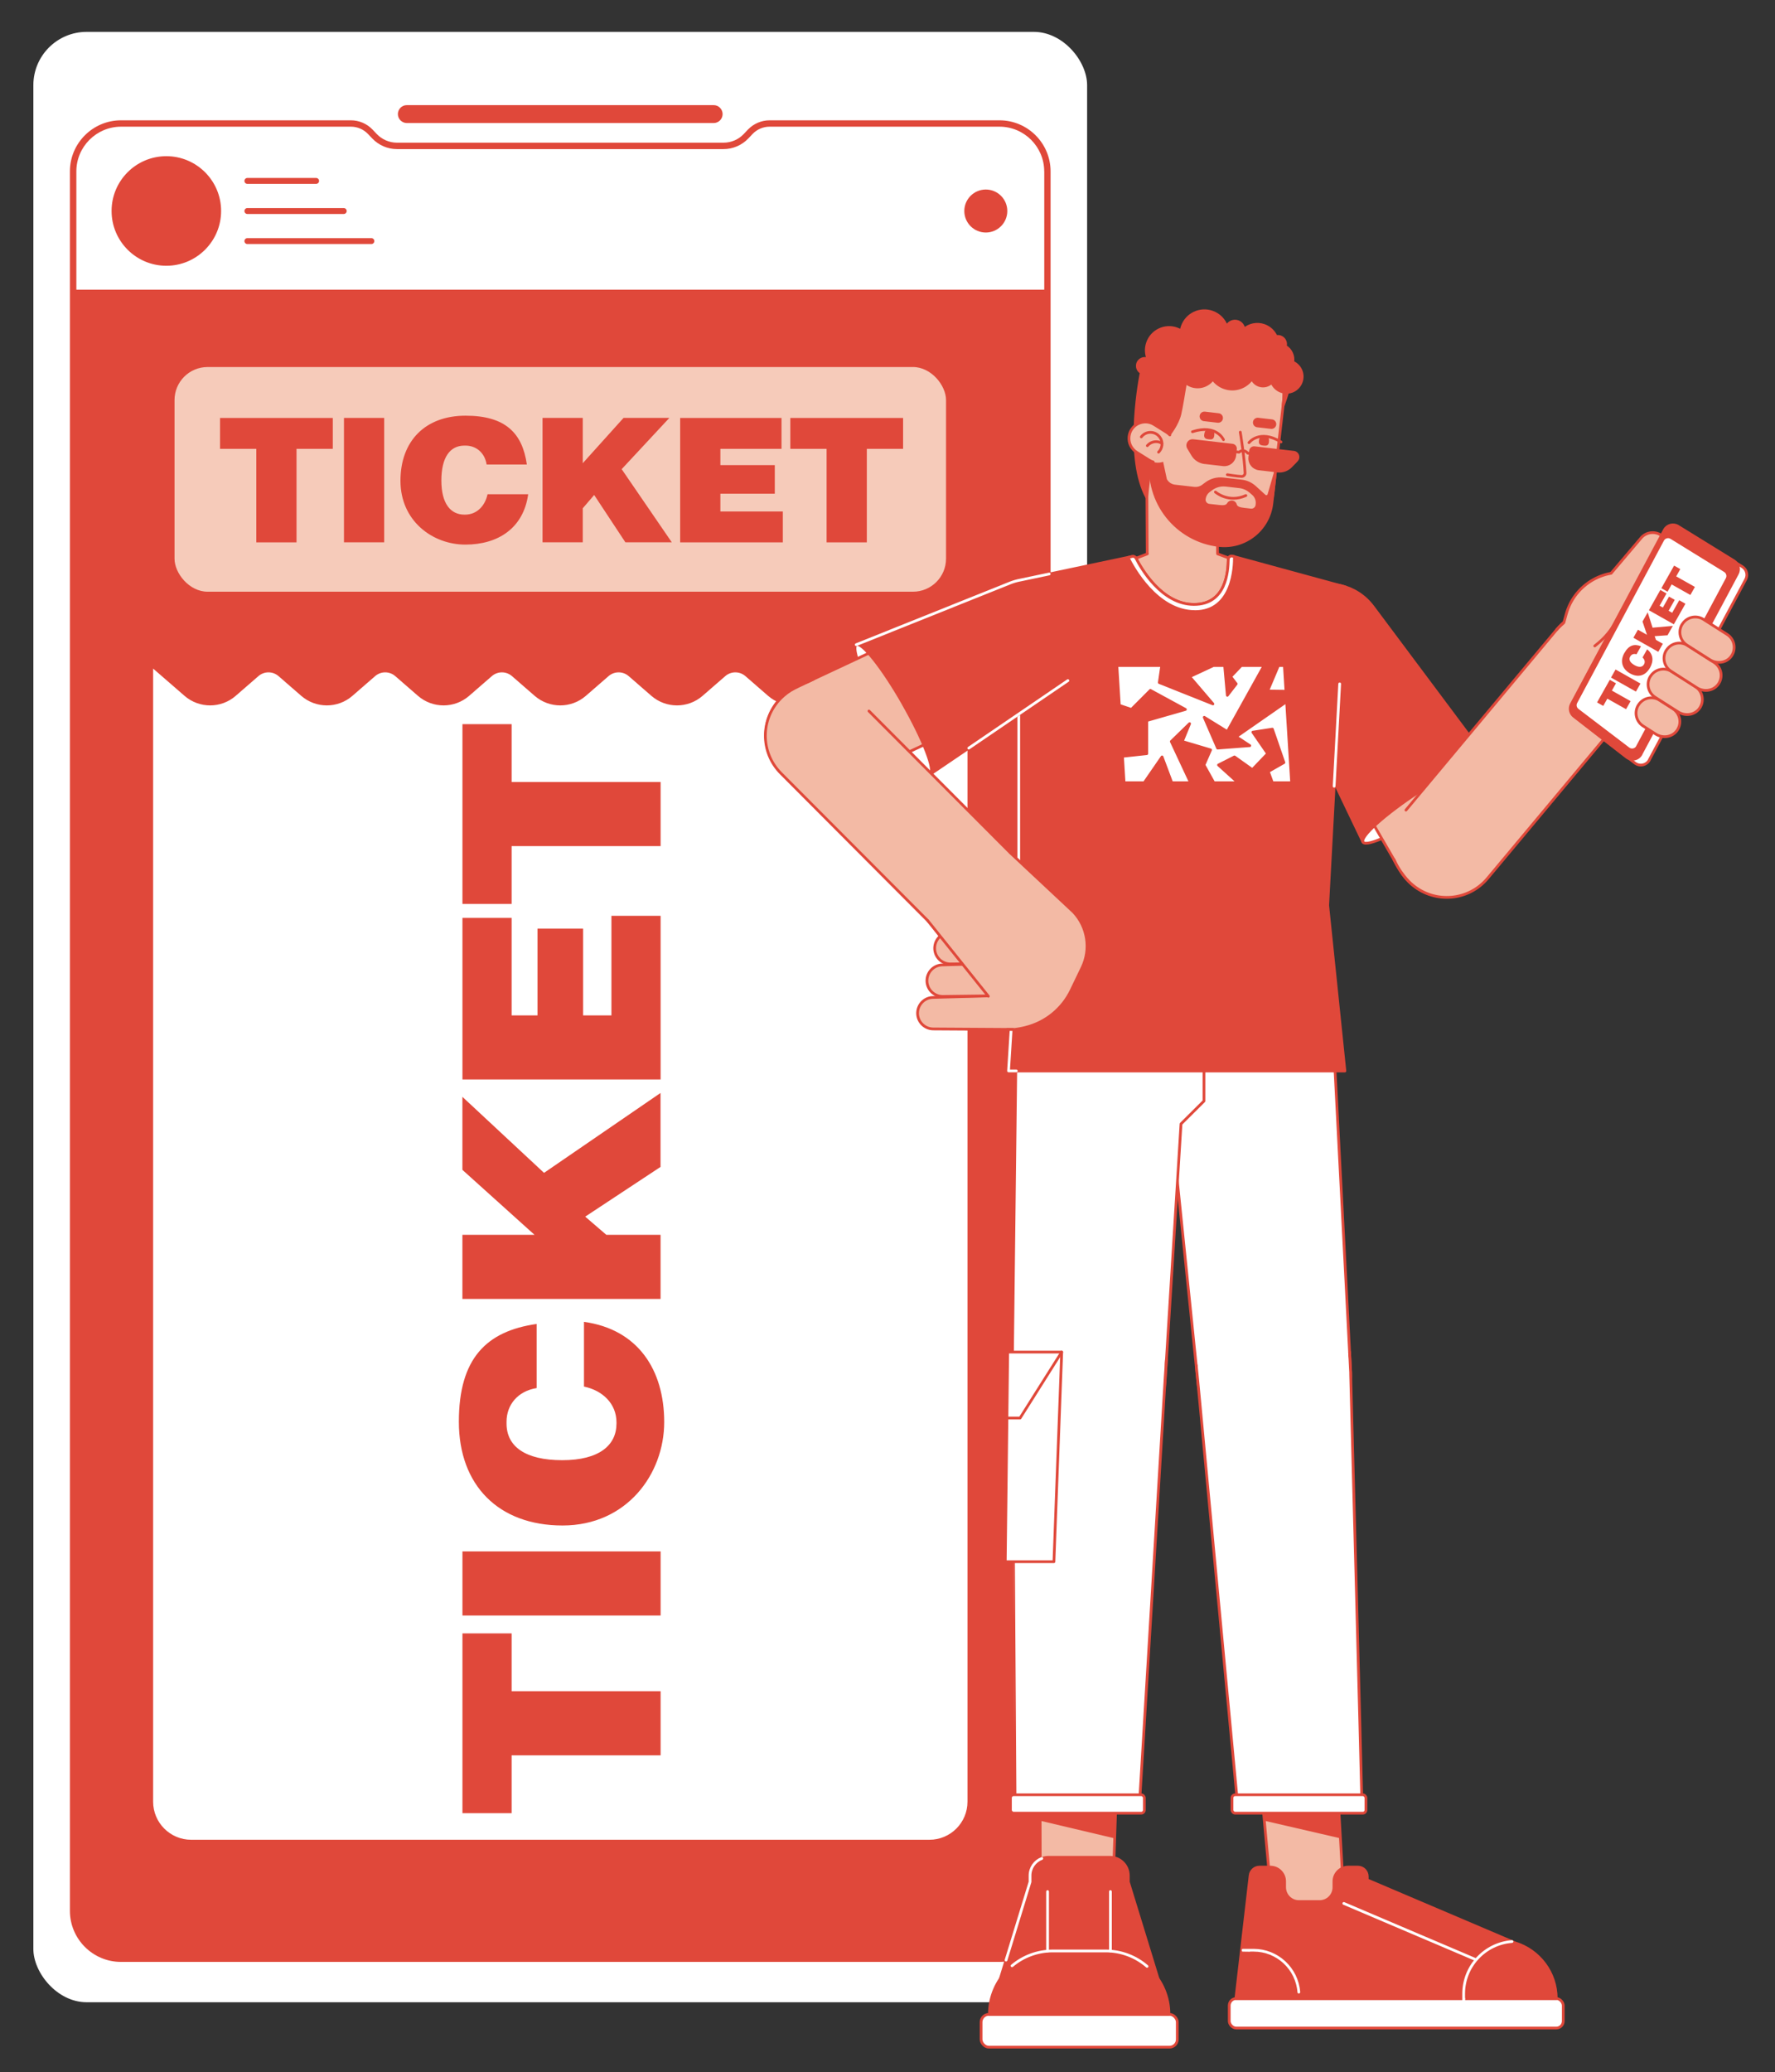 <?xml version="1.0" encoding="UTF-8"?>
<svg id="Ebene_1" xmlns="http://www.w3.org/2000/svg" version="1.1" viewBox="0 0 3905.4 4557.3">
  <rect x="0" y="0" width="3905.4" height="4557.3" fill="#333333" stroke="none"/>
  <!-- Generator: Adobe Illustrator 29.3.1, SVG Export Plug-In . SVG Version: 2.1.0 Build 151)  -->
  <defs>
    <style>
      .st0, .st1, .st2, .st3, .st4, .st5 {
        stroke-linecap: round;
        stroke-linejoin: round;
        stroke-width: 6px;
      }

      .st0, .st1, .st2, .st3, .st5 {
        stroke: #e0483a;
      }

      .st0, .st6 {
        fill: #e0483a;
      }

      .st1 {
        fill: #f6cbba;
      }

      .st7, .st2 {
        fill: #f3baa5;
      }

      .st3, .st4 {
        fill: none;
      }

      .st8, .st5 {
        fill: #fff;
      }

      .st4 {
        stroke: #fff;
      }
    </style>
  </defs>
  <rect class="st8" x="73.4" y="70.1" width="2318.5" height="4333.3" rx="117.2" ry="117.2"/>
  <path class="st6" d="M2199.1,264.6h-505.9c-17.8,0-35.1,7.4-47.5,20.3l-9.6,10.1c-11.4,12-27.5,18.8-44.1,18.8h-718.7c-16.6,0-32.6-6.9-44.1-18.8l-9.6-10.1c-12.3-12.9-29.6-20.3-47.5-20.3h-505.9c-62,0-112.4,50.4-112.4,112.4v3825.3c0,62,50.4,112.4,112.4,112.4h1932.9c62,0,112.4-50.4,112.4-112.4V377c0-62-50.4-112.4-112.4-112.4Z"/>
  <path class="st6" d="M1570.2,231.2h-675.1c-10.9,0-19.7,8.9-19.7,19.7s8.9,19.7,19.7,19.7h675.1c10.9,0,19.7-8.9,19.7-19.7s-8.9-19.7-19.7-19.7Z"/>
  <g>
    <path class="st8" d="M173,319.8c-.2.4-.4.7-.7,1.1.2-.4.4-.7.7-1.1Z"/>
    <path class="st8" d="M2297.5,377c0-54.2-44.1-98.4-98.4-98.4h-505.9c-14,0-27.6,5.8-37.3,16l-9.6,10.1c-14.1,14.7-33.8,23.2-54.2,23.2h-718.7c-20.4,0-40.1-8.4-54.2-23.2l-9.6-10.1c-9.7-10.1-23.3-16-37.3-16h-505.9c-54.2,0-98.4,44.1-98.4,98.4v260.1h2129.6v-260.1Z"/>
  </g>
  <g>
    <path class="st6" d="M2169,505.8c-23,0-41.8-18.7-41.8-41.8s18.7-41.8,41.8-41.8,41.8,18.7,41.8,41.8-18.7,41.8-41.8,41.8Z"/>
    <path class="st6" d="M2169,427.8c20,0,36.3,16.3,36.3,36.3s-16.3,36.3-36.3,36.3-36.3-16.3-36.3-36.3,16.3-36.3,36.3-36.3M2169,416.8c-26.1,0-47.3,21.2-47.3,47.3s21.2,47.3,47.3,47.3,47.3-21.2,47.3-47.3-21.2-47.3-47.3-47.3h0Z"/>
  </g>
  <g>
    <path class="st6" d="M366,579.1c-63.4,0-115-51.6-115-115s51.6-115,115-115,115,51.6,115,115-51.6,115-115,115Z"/>
    <path class="st6" d="M366,354.5c29.3,0,56.8,11.4,77.5,32.1,20.7,20.7,32.1,48.2,32.1,77.5s-11.4,56.8-32.1,77.5c-20.7,20.7-48.2,32.1-77.5,32.1s-56.8-11.4-77.5-32.1c-20.7-20.7-32.1-48.2-32.1-77.5s11.4-56.8,32.1-77.5c20.7-20.7,48.2-32.1,77.5-32.1M366,343.5c-66.6,0-120.5,54-120.5,120.5s54,120.5,120.5,120.5,120.5-54,120.5-120.5-54-120.5-120.5-120.5h0Z"/>
  </g>
  <g>
    <path class="st6" d="M544.3,404.4h151.2c3.6,0,6.5-2.9,6.5-6.5s-2.9-6.5-6.5-6.5h-151.2c-3.6,0-6.5,2.9-6.5,6.5s2.9,6.5,6.5,6.5Z"/>
    <path class="st6" d="M544.3,470.6h212c3.6,0,6.5-2.9,6.5-6.5s-2.9-6.5-6.5-6.5h-212c-3.6,0-6.5,2.9-6.5,6.5s2.9,6.5,6.5,6.5Z"/>
    <path class="st6" d="M817.1,523.7h-272.8c-3.6,0-6.5,2.9-6.5,6.5s2.9,6.5,6.5,6.5h272.8c3.6,0,6.5-2.9,6.5-6.5s-2.9-6.5-6.5-6.5Z"/>
  </g>
  <path class="st5" d="M1948.8,1528.1l-50.1-43.5c-13.8-11.9-34.2-11.9-48,0l-50.1,43.5c-31.1,27-77.4,27-108.6,0l-50.1-43.5c-13.8-11.9-34.2-11.9-48,0l-50.1,43.5c-31.1,27-77.4,27-108.6,0l-50.1-43.5c-13.8-11.9-34.2-11.9-48,0l-50.1,43.5c-31.1,27-77.4,27-108.6,0l-50.1-43.5c-13.8-11.9-34.2-11.9-48,0l-50.1,43.5c-31.1,27-77.4,27-108.6,0l-50.1-43.5c-13.8-11.9-34.2-11.9-48,0l-50.1,43.5c-31.1,27-77.4,27-108.6,0l-50.1-43.5c-13.8-11.9-34.2-11.9-48,0l-50.1,43.5c-31.1,27-77.4,27-108.6,0l-74.1-64.3s0,2498.5,0,2498.5c0,47.9,38.8,86.8,86.8,86.8h1624.2c47.9,0,86.8-38.8,86.8-86.8V1463.7l-74.1,64.3c-31.1,27-77.4,27-108.6,0Z"/>
  <rect class="st1" x="381" y="804.2" width="1703.5" height="500.1" rx="75.7" ry="75.7"/>
  <path class="st5" d="M2716.5,1893.4c105.8-8.1,198.1,71,206.2,176.8.1,1.9.3,3.7.3,5.5,0,0,48.3,935,48.3,935,7.1,92.8-62.3,173.8-155.1,180.9-92.8,7.1-173.8-62.3-180.9-155.1l-95.3-931.3c-.1-1.9-.3-3.7-.4-5.6-8.1-105.8,71-198.1,176.8-206.2Z"/>
  <g>
    <g>
      <g>
        <polygon class="st2" points="2801.6 4220.3 2959.2 4220.3 2935.1 3791.4 2762.3 3791.4 2801.6 4220.3"/>
        <polygon class="st6" points="2781.8 4004.2 2762.3 3791.4 2935.1 3791.4 2949.2 4042.9 2781.8 4004.2"/>
      </g>
      <g>
        <rect class="st5" x="2704.6" y="4395.3" width="734.9" height="64.9" rx="15.4" ry="15.4" transform="translate(6144.1 8855.5) rotate(180)"/>
        <g>
          <path class="st0" d="M2719.3,4395.3h704.8c0-57.4-37.8-106-89.9-122.2,0,0-325.9-138.7-325.9-138.7v-7.6c0-11.4-9.2-20.6-20.6-20.6h-21.4c-17.3,0-31.4,14.1-31.4,31.4v13c0,17.3-14,31.4-31.4,31.4h-45.6c-17.3,0-31.4-14.1-31.4-31.4v-13c0-17.3-14-31.4-31.4-31.4h-24c-10.5,0-19.3,7.9-20.5,18.2l-31.4,270.8Z"/>
          <g>
            <line class="st4" x1="3247.1" y1="4309.7" x2="2956.7" y2="4186.1"/>
            <path class="st4" d="M3326.7,4269.9c-59.4,4.5-106.3,54.1-106.3,114.7s.2,7.1.5,10.7"/>
            <path class="st4" d="M2857.7,4381.2c-3.9-51.6-47-92.2-99.5-92.2s-6.2.1-9.2.4"/>
          </g>
        </g>
      </g>
    </g>
    <g>
      <g>
        <path class="st8" d="M2790.5,2855.7c92.8-7.1,173.8,62.3,180.9,155.1.4,4.8.5,9.6.5,14.3,0,0,23.6,885.9,24.8,946.6h-273.3s-87.9-935.1-87.9-935.1c-7.1-92.8,62.3-173.8,155.1-180.9Z"/>
        <path class="st3" d="M2969.4,2973.5l1.9,37.3c.4,4.8.5,9.6.5,14.3,0,0,23.6,885.9,24.8,946.6h-273.3s-87.9-935.1-87.9-935.1l-3.4-33.6"/>
      </g>
      <rect class="st5" x="2710.7" y="3947" width="294.6" height="40.5" rx="6.9" ry="6.9" transform="translate(5716 7934.6) rotate(180)"/>
    </g>
  </g>
  <g>
    <path class="st8" d="M2227.1,3017.4l10.9-936c0-1.9,0-3.8.2-5.6,4.6-106,94.2-188.2,200.2-183.6,106,4.6,188.2,94.2,183.6,200.2,0,1.9-.2,3.8-.3,5.6,0,0-57.9,934-57.9,934-4,93-82.7,165.1-175.6,161-93-4-165.1-82.7-161-175.6Z"/>
    <path class="st3" d="M2649,2338.1v83.4l-50.5,50.2-34.7,560.3c-4,93-82.7,165.1-175.6,161-93-4-165.1-82.7-161-175.6l10.9-936c0-1.9,0-3.8.2-5.6,4.6-106,94.2-188.2,200.2-183.6,106,4.6,188.2,94.2,183.6,200.2"/>
  </g>
  <g>
    <g>
      <g>
        <polygon class="st2" points="2289.1 4220.3 2446.7 4220.3 2460.9 3791.4 2288 3791.4 2289.1 4220.3"/>
        <polygon class="st6" points="2288 3779.6 2460.9 3779.6 2452.1 4042.9 2288.6 4004.2 2288 3779.6"/>
      </g>
      <g>
        <rect class="st5" x="2158.6" y="4430" width="431.7" height="72.1" rx="17.1" ry="17.1" transform="translate(4748.9 8932.2) rotate(180)"/>
        <g>
          <path class="st0" d="M2176.9,4430h395.1l-89.4-291.3v-13.8c0-22.3-18-40.3-40.3-40.3h-135.7c-22.3,0-40.3,18.1-40.3,40.3v13.8l-89.4,291.3Z"/>
          <path class="st4" d="M2292.2,4087.2c-15.1,5.8-25.9,20.5-25.9,37.7v13.8l-52.8,172.1"/>
          <path class="st0" d="M2176.9,4430h395.1c0-77-62.4-139.4-139.4-139.4h-116.3c-77,0-139.4,62.4-139.4,139.4h0Z"/>
          <path class="st4" d="M2523.8,4324.5c-24.4-21.1-56.3-33.9-91.1-33.9h-116.3c-34.2,0-65.5,12.3-89.7,32.7"/>
          <g>
            <line class="st4" x1="2443.2" y1="4160" x2="2443.2" y2="4290.6"/>
            <line class="st4" x1="2304.9" y1="4160" x2="2304.9" y2="4290.6"/>
          </g>
        </g>
      </g>
    </g>
    <g>
      <g>
        <path class="st8" d="M2398,2855.2c-93-1.4-169.6,72.9-171,165.9,0,4.8.1,9.6.4,14.3,0,0,5.8,882.4,6,936.3h273.5s57-945.5,57-945.5c1.4-93-72.9-169.6-165.9-171Z"/>
        <path class="st3" d="M2566.4,2990l-2.5,36.3-57,945.5h-273.5c-.3-53.9-6.1-936.3-6-936.3-.3-4.7-.5-9.5-.4-14.3l.5-34.2"/>
      </g>
      <g>
        <polygon class="st5" points="2318.9 3434.6 2211.8 3434.6 2217.2 2973.5 2336 2973.5 2318.9 3434.6"/>
        <polyline class="st3" points="2336 2973.5 2244.4 3118.6 2215.5 3118.6"/>
      </g>
      <rect class="st5" x="2223.2" y="3947" width="294.6" height="40.5" rx="6.9" ry="6.9" transform="translate(4741 7934.6) rotate(180)"/>
    </g>
  </g>
  <g>
    <g>
      <path class="st5" d="M3102.3,1706.3c-75.8,49.7-110.9,134.3-103.3,145.8s75.1-19.4,150.9-69.2c75.8-49.7,131-99.4,123.5-110.9-7.6-11.5-95.3-15.4-171,34.3Z"/>
      <path class="st2" d="M3240.3,1956.5c-55.9,32.4-127.5,13.3-159.9-42.7l-259.8-449.1c-32.4-55.9-13.3-127.5,42.7-159.9,55.9-32.4,127.5-13.3,159.9,42.7l259.8,449.1c32.4,55.9,13.3,127.5-42.7,159.9Z"/>
      <path class="st0" d="M2866.7,1298c53.2-27,118.2-11.8,154,36l252.7,338c-7.6-11.5-75.1,19.4-150.9,69.2-75.8,49.7-131,99.4-123.5,110.9l-187.5-391.5c-28.8-60.2-4.3-132.3,55.2-162.5Z"/>
    </g>
    <g>
      <path class="st7" d="M3590.8,1368.7c49.6,41.4,56.2,115.2,14.8,164.8l-332.7,398.1c-41.4,49.6-115.2,56.2-164.8,14.8-49.6-41.4-56.2-115.2-14.8-164.8l332.7-398.1c41.4-49.6,115.2-56.2,164.8-14.8Z"/>
      <path class="st3" d="M3093.4,1781.6l332.7-398.1c41.4-49.6,115.2-56.2,164.8-14.8,49.6,41.4,56.2,115.2,14.8,164.8l-332.7,398.1c-41.4,49.6-115.2,56.2-164.8,14.8,0,0-23.1-17.3-41.4-56.2"/>
    </g>
    <g>
      <g>
        <g>
          <path class="st7" d="M3446,1350.4l-23,82.9c-18.5,66.5,20.5,135.4,87,153.8l112.6,31.3,78.8-283.9-70.9-59.7-30.6-11.4c-66.5-18.5-135.4,20.5-153.8,87Z"/>
          <path class="st3" d="M3464.5,1563.7c13,10.6,28.3,18.7,45.5,23.5l112.6,31.3,78.8-283.9-70.9-59.7-30.6-11.4c-66.5-18.5-135.4,20.5-153.8,87l-5.3,19.1s-10.5,8.9-15.8,15.2"/>
        </g>
        <g>
          <path class="st7" d="M3544.8,1260.8l64.8-76.4c11.3-14.7,32.4-17.4,47.1-6.1,14.7,11.3,17.4,32.4,6.1,47.1l-93.6,116.4-24.3-81.1Z"/>
          <path class="st3" d="M3544.8,1260.8l64.8-76.4c11.3-14.7,32.4-17.4,47.1-6.1,14.7,11.3,17.4,32.4,6.1,47.1l-93.6,116.4-14.2,25.7c-10.1,18.3-23.5,34.5-39.6,47.7l-6.6,5.4"/>
        </g>
      </g>
      <g>
        <path class="st5" d="M3628.9,1671.1l212-396.7c5.3-10,2-22.3-7.6-28.2l-123-75.9c-10.5-6.5-24.3-2.8-30.1,8.1l-204.7,383c-4.9,9.2-2.5,20.6,5.8,27l115.8,89.7c10.5,8.1,25.7,4.8,31.9-6.8Z"/>
        <g>
          <path class="st0" d="M3610.7,1658.3l212-396.7c5.3-10,2-22.3-7.6-28.2l-123-75.9c-10.5-6.5-24.3-2.8-30.1,8.1l-204.7,383c-4.9,9.2-2.5,20.6,5.8,27l115.8,89.7c10.5,8.1,25.7,4.8,31.9-6.8Z"/>
          <path class="st5" d="M3602.6,1642.2l197.3-369.2c3.3-6.2,1.2-13.9-4.7-17.6l-118.1-72.9c-6.5-4-15.1-1.7-18.7,5l-190.9,357.2c-3.1,5.8-1.5,12.9,3.7,16.8l111.8,85c6.5,4.9,15.9,2.9,19.8-4.3Z"/>
        </g>
      </g>
      <g>
        <path class="st2" d="M3604.6,1550.8c-9.7,15.8-4.7,36.5,11.2,46.2l27.9,17.9c15,9.1,35,6.4,45.6-7.7,12.1-16.1,7.4-38.7-9.3-48.9l-29.1-18.7c-15.8-9.7-36.5-4.7-46.2,11.2Z"/>
        <path class="st2" d="M3631.1,1487.6c-9.7,15.8-4.7,36.5,11.2,46.2l50.9,32.4c15,9.1,35,6.4,45.6-7.7,12.1-16.1,7.4-38.7-9.3-48.9l-52.1-33.1c-15.8-9.7-36.5-4.7-46.2,11.2Z"/>
        <path class="st2" d="M3666.1,1430.3c-9.7,15.8-4.7,36.5,11.2,46.2l57.2,36.6c15,9.1,35,6.4,45.6-7.7,12.1-16.1,7.4-38.7-9.3-48.9l-58.4-37.3c-15.8-9.7-36.5-4.7-46.2,11.2Z"/>
        <path class="st2" d="M3701.1,1372.9c-9.7,15.8-4.7,36.5,11.2,46.2l50.9,32.4c15,9.1,35,6.4,45.6-7.7,12.1-16.1,7.4-38.7-9.3-48.9l-52.1-33.1c-15.8-9.7-36.5-4.7-46.2,11.2Z"/>
      </g>
    </g>
  </g>
  <path class="st2" d="M2572.6,1292.4l58.7-.3c26.5-.1,47.9-21.8,47.7-48.3l-1.2-212.3c-.1-26.5-21.8-47.9-48.3-47.7l-58.7.3c-26.5.1-47.9,21.8-47.7,48.3l1.2,212.3c.1,26.5,21.8,47.9,48.3,47.7Z"/>
  <g>
    <g>
      <polygon class="st7" points="2679 1218.1 2863.3 1286.3 2863.3 1520.5 2371.5 1520.5 2371.5 1276.8 2524.4 1218.1 2679 1218.1"/>
      <polyline class="st3" points="2679 1218.1 2863.3 1286.3 2863.3 1520.5 2371.5 1520.5 2371.5 1276.8 2524.4 1218.1"/>
    </g>
    <g>
      <g>
        <path class="st0" d="M2219,2355.2l21.7-349.1c0-.3,0-.7,0-.9l5-729.6,245.2-51.7c3.4-.9,7,.7,8.6,3.9,11,21.8,56.3,101.6,127.4,101.6s75-72.3,75.6-99.1c.1-4.9,4.8-8.5,9.6-7.1l247,67.4-37.8,699.6c0,.4,0,.8,0,1.2l37.8,364h-740.1Z"/>
        <path class="st5" d="M2629.3,1345c-84.4,0-137-97.8-147.4-118.9l9-2.3c3.4-.9,7,.7,8.6,3.9,11,21.8,56.3,101.6,127.4,101.6s75-72.3,75.6-99.1c.1-4.9,4.8-8.5,9.6-7.1l3.9,1.1c.4,21.7-2.6,120.9-86.8,120.9Z"/>
      </g>
      <g>
        <polyline class="st4" points="2236.1 2355.2 2219 2355.2 2224.8 2262.7"/>
        <line class="st4" x1="2241.5" y1="1894.3" x2="2241.5" y2="1570.8"/>
        <line class="st4" x1="2935.4" y1="1729.1" x2="2947.6" y2="1504"/>
      </g>
      <g>
        <polygon class="st5" points="2789.1 1519.7 2829.4 1520.2 2825.9 1463.7 2812.8 1463.7 2789.1 1519.7"/>
        <polygon class="st5" points="2719.9 1620.2 2749.8 1639.9 2679 1645.3 2649.6 1577.5 2700.4 1608.9 2781.2 1463.7 2731 1463.7 2707.8 1488.1 2719.9 1504 2700.4 1529.2 2694.5 1463.7 2669.8 1463.7 2617.4 1488.1 2668.7 1548.1 2550.7 1501.1 2556.1 1463.7 2457.4 1463.7 2462.8 1551.2 2489.3 1560.2 2531.1 1518.3 2608.2 1560.2 2523.2 1584.6 2523.2 1657.5 2469.7 1663.3 2473.3 1721.4 2517.6 1721.4 2556.8 1664.6 2578.1 1721.4 2619.5 1721.4 2577.1 1630.7 2617.4 1591.5 2601.3 1630.7 2663.5 1649.2 2649 1682.4 2670.7 1721.4 2724.1 1721.4 2681 1682.4 2716.1 1664.6 2755.5 1692.6 2789.1 1657.5 2756.5 1610.2 2799.5 1603.5 2824.9 1677.1 2790.5 1696.7 2799.5 1721.4 2841.9 1721.4 2830.8 1543.1 2719.9 1620.2"/>
      </g>
    </g>
  </g>
  <g>
    <path class="st5" d="M1943.6,1572.7c44.9,78.7,91.1,136.9,103.1,130.1s33.9-98-11-176.6c-44.9-78.7-139.7-115.2-151.7-108.3-12,6.8,14.7,76.2,59.7,154.9Z"/>
    <path class="st2" d="M1695.9,1666.8c27.4,58.5,97,83.7,155.6,56.3l469.9-220c58.5-27.4,83.7-97,56.3-155.6-27.4-58.5-97-83.7-155.6-56.3l-469.9,220c-58.5,27.4-83.7,97-56.3,155.6Z"/>
    <g>
      <path class="st0" d="M1987,1547.9c-44.9-78.7-91.1-136.9-103.1-130.1l337.6-135.3c61.6-24.7,131.7,2.4,160.7,62.1,27.4,56.5,9.2,124.6-42.8,159.8l-292.8,198.4c12-6.8-14.7-76.2-59.7-154.9Z"/>
      <g>
        <line class="st4" x1="2131.5" y1="1645.3" x2="2349.6" y2="1496.8"/>
        <path class="st4" d="M2308.5,1262.3l-62.7,13.2c-8.2,1.5-16.3,3.8-24.3,7l-337.6,135.3"/>
      </g>
    </g>
  </g>
  <g>
    <g>
      <path class="st7" d="M2249.8,2068.4c-45.8,45.6-119.8,45.5-165.4-.3l-366.3-367.4c-45.6-45.8-45.5-119.8.3-165.4,45.8-45.6,119.8-45.5,165.4.3l366.3,367.4c45.6,45.8,45.5,119.8-.3,165.4Z"/>
      <path class="st3" d="M1911.9,1563.7l338.2,339.2c45.6,45.8,45.5,119.8-.3,165.4-45.8,45.6-119.8,45.5-165.4-.3l-366.3-367.4c-45.6-45.8-45.5-119.8.3-165.4,9-9,19.2-16.2,30-21.7,0,0,16.4-8.2,41.2-19.7"/>
    </g>
    <g>
      <g>
        <g>
          <path class="st7" d="M2236.1,2264.4l-182.7-1.5c-20.9-.2-36.9-18.6-34.1-39.3,2.3-16.8,16.4-29.6,33.4-30l122.7-3.4"/>
          <path class="st3" d="M2232.4,2264l-179.1-1.1c-20.9-.2-36.9-18.6-34.1-39.3,2.3-16.8,16.4-29.6,33.4-30l122.7-3.4"/>
        </g>
        <g>
          <path class="st7" d="M2255.7,2189.1l-181.8,2.3c-20.9-.2-36.9-18.6-34.1-39.3,2.3-16.8,16.4-29.6,33.4-30l122.7-3.4"/>
          <path class="st3" d="M2255.7,2189.1l-181.8,2.3c-20.9-.2-36.9-18.6-34.1-39.3,2.3-16.8,16.4-29.6,33.4-30l122.7-3.4"/>
        </g>
        <g>
          <path class="st7" d="M2270.8,2118.2l-179.9,1.8c-20.9-.2-36.9-18.6-34.1-39.3,2.3-16.8,16.4-29.6,33.4-30l122.7-3.4"/>
          <path class="st3" d="M2270.8,2118.2l-179.9,1.8c-20.9-.2-36.9-18.6-34.1-39.3,2.3-16.8,16.4-29.6,33.4-30l122.7-3.4"/>
        </g>
      </g>
      <g>
        <path class="st7" d="M2041.6,2025.2l135.3,168.7,55.5,70.1s9.8-1.1,19.4-3.4l4.1-1c44.2-10.7,81.3-40.7,101-81.7l24-49.8c19.6-40.7,12.1-89.3-18.8-122.3l-139.4-130.4-181,149.8Z"/>
        <g>
          <path class="st3" d="M2222.7,1875.4l139.4,130.4c31,33,38.4,81.6,18.8,122.3l-24,49.8c-19.7,41-56.8,71-101,81.7l-4.1,1c-9.6,2.3-19.4,3.4-19.4,3.4h-16"/>
          <line class="st3" x1="2041.6" y1="2025.2" x2="2174.6" y2="2191"/>
        </g>
      </g>
    </g>
  </g>
  <g>
    <path class="st2" d="M2684.1,1177.9c57.8,6.7,110.1-34.8,116.7-92.6l23.2-201.4c8.7-75.5-45.5-143.8-121-152.5-75.5-8.7-143.8,45.5-152.5,121l-15.8,137.3c-10.7,93.2,56.1,177.5,149.4,188.3Z"/>
    <g>
      <path class="st0" d="M2532.8,1006.7l-.5,4.6c-10.7,93.2,56.1,177.5,149.4,188.3,57.8,6.7,110.1-34.8,116.7-92.6l7.9-68.8-14.4,49.6c-.8,2.8-3.5,4.6-6.4,4.2-1.2-.1-2.4-.7-3.3-1.5l-21.2-19.3c-8.1-7.4-18.3-12.1-29.3-13.3l-40.5-4.7c-13.3-1.5-26.7,2.1-37.4,10.1l-7.1,5.3c-5.5,4.1-12.3,5.9-19,5.2l-42.7-4.9c-8.8-1-16.4-6.3-20.5-14.1l-11.4-53.1-20.3,5ZM2649.7,1097.5c.8-7.2,4.6-13.7,10.4-18l5.3-3.9c9.1-6.8,20.5-9.8,31.8-8.5l29.8,3.4c8.8,1,17.1,4.6,23.8,10.3l5.9,5c6.7,5.6,10.1,14.2,9.1,22.9l-.2,2.1c-.8,6.7-6.9,11.6-13.6,10.8l-15.5-1.8c-9.1-1-16.6-3.1-18.3-9.9-.8-3.3-3.6-5.6-7-6h-.4c-3.3-.4-6.6,1.2-8.2,4.2-3.2,6.2-11,6.5-20.1,5.5l-22.1-2.5c-6.7-.8-11.6-6.9-10.8-13.6Z"/>
      <path class="st0" d="M2503.1,799.4c3-8.7,12.6-13.3,21.3-10.3.6.2,1.1.4,1.6.7-4.6-11-5.4-23.7-1.1-35.9,9.1-26.2,37.7-40,63.9-30.9,3.6,1.2,6.9,2.9,10,4.8.5-3.2,1.2-6.5,2.4-9.7,9.4-27,38.9-41.2,65.8-31.8,15.6,5.4,27,17.6,31.9,32.1,3.9-9.6,14.8-14.6,24.7-11.2,7.6,2.7,12.6,9.5,13.2,17.1,11.8-10.3,28.6-14.1,44.5-8.6,12.3,4.3,21.6,13.4,26.5,24.5,3-.7,6.2-.6,9.4.5,8.6,3,13.3,12.2,10.8,20.8,12.2,7.1,18.8,21.1,16.4,35,16.4,7.2,24.8,25.9,18.8,43.1-4.7,13.5-16.9,22.2-30.2,23.2-4.5,15.7-9.9,29.5-9.9,29.5,1.3-10.2,2-22,2.4-29.8-2.2-.3-4.3-.8-6.4-1.6-9.9-3.5-17.3-11-20.9-20.1-7,7.3-17.9,10.2-28,6.7-7.3-2.5-12.8-7.9-15.6-14.5-13.2,19-37.8,27.7-60.7,19.7-10.6-3.7-19.3-10.4-25.4-18.9-10.5,14.5-29.5,21-47.2,14.8-4.8-1.7-9.1-4.2-12.8-7.2-3.9,23.1-9,54.9-12.5,69.5-5.2,22.1-23,44.3-23,44.3-10.1-.5-32.1,33.3-31.9,46.5.2,13.1-10.5,24.9-10.5,24.9l-7.7,66.9c-44.5-82.6-19.6-234.8-12-274.3-7-3.9-10.3-12.3-7.6-20.1Z"/>
    </g>
    <g>
      <g>
        <path class="st3" d="M2691.9,967s-15.2-34.8-68.3-17.5"/>
        <path class="st6" d="M2649.5,955.6c-1,8.4,3.9,9.8,10,10.5,6.1.7,11.1.5,12.1-8,1.3-11.3-3.6-11.8-9.7-12.5-6.1-.7-11.1-1.1-12.3,10Z"/>
      </g>
      <g>
        <path class="st3" d="M2748.1,973.5s22.7-30.4,70.5-1.5"/>
        <path class="st6" d="M2792,972c-1,8.4-6,8.7-12.1,8-6.1-.7-11-2.1-10-10.5,1.3-11.3,6.2-10.7,12.3-10,6.1.7,11,1.4,9.7,12.5Z"/>
      </g>
      <path class="st3" d="M2728.9,950.4s9.1,55.9,10.5,89.6c.2,4.3-3.2,7.8-7.5,7.8-7.8,0-31.5-3.8-31.5-3.8"/>
      <path class="st3" d="M2741.2,1089.8c-38.5,17.4-67-7.7-67-7.7"/>
      <path class="st0" d="M2649.1,923.2l30.3,3.5c4.1.5,7.9-2.5,8.3-6.6.5-4.1-2.5-7.9-6.6-8.3l-30.3-3.5c-4.1-.5-7.9,2.5-8.3,6.6-.5,4.1,2.5,7.9,6.6,8.3Z"/>
      <path class="st0" d="M2766.4,936.7l30.3,3.5c4.1.5,7.9-2.5,8.3-6.6.5-4.1-2.5-7.9-6.6-8.3l-30.3-3.5c-4.1-.5-7.9,2.5-8.3,6.6-.5,4.1,2.5,7.9,6.6,8.3Z"/>
    </g>
    <g>
      <g>
        <path class="st7" d="M2500.9,994.8l27.6,17.3c22.5,14,52-.2,55-26.5,1.6-13.8-4.9-27.4-16.8-34.8l-27.6-17.3c-22.5-14-52,.2-55,26.5-1.6,13.8,4.9,27.4,16.8,34.8Z"/>
        <path class="st3" d="M2573.9,956.6c-2.1-2.2-4.5-4.2-7.1-5.8l-27.6-17.3c-22.5-14-52,.2-55,26.5-1.6,13.8,4.9,27.4,16.8,34.8l27.6,17.3c2.8,1.8,5.8,3.1,8.8,4"/>
      </g>
      <g>
        <path class="st3" d="M2549.1,994.4c4-3.9,6.7-9.2,7.4-15.2,1.6-13.9-8.4-26.5-22.3-28.2-9.2-1.1-17.8,2.9-23.1,9.8"/>
        <path class="st3" d="M2556.2,975c-3.1-1.9-5.8-3.1-9.6-3.5-8.7-1-16.9,2.5-22.2,8.7"/>
      </g>
    </g>
    <g>
      <path class="st0" d="M2650.6,1017.4l40.6,4.7c12.6,1.5,24-7.6,25.5-20.2l1.6-14.3c.5-4.3-2.6-8.1-6.8-8.6l-86.5-10c-8.7-1-14.7,8.4-10.2,15.9l9.2,15.4c5.7,9.6,15.6,15.9,26.7,17.2Z"/>
      <path class="st0" d="M2810.7,1035.9l-40.6-4.7c-12.6-1.5-21.7-12.9-20.2-25.5l1.6-14.3c.5-4.3,4.3-7.3,8.6-6.8l86.5,10c8.7,1,12.4,11.5,6.4,17.8l-12.5,12.9c-7.8,8-18.8,12-29.9,10.7Z"/>
      <path class="st3" d="M2750.9,997.3l-5.7-.7s-3.2-4.6-9.3-5.3c-6.1-.7-9.6,3.2-9.6,3.2l-8.6-1"/>
    </g>
  </g>
  <g>
    <path class="st6" d="M732.2,919.2v67.9h-79.8v205.7h-88.5v-205.7h-79.8v-67.9h248.1Z"/>
    <path class="st6" d="M756.8,1192.7v-273.6h88.5v273.6h-88.5Z"/>
    <path class="st6" d="M1162.1,1087c-10.3,74.5-66.2,110.7-138.2,110.7s-142.8-51.8-142.8-140.3,55.5-143.2,143.2-143.2,125.1,38.3,134.9,107.4h-88.5c-4.1-25.9-23-41.6-46.5-41.6h-2.5c-31.7,0-50.6,25.9-50.6,76.9s20.6,74.9,50.6,74.9h1.6c25.9,0,44-19.3,49.4-44.8h89.3Z"/>
    <path class="st6" d="M1376,1192.7l-68.7-104.1-25.1,29.2v74.9h-88.5v-273.6h88.5v99.6l89.7-99.6h100.8l-104.9,112.7,110.3,160.9h-102Z"/>
    <path class="st6" d="M1585,1124.9h137.4v67.9h-225.9v-273.6h223v67.9h-134.5v35.8h119.7v62.9h-119.7v39.1Z"/>
    <path class="st6" d="M1987,919.2v67.9h-79.8v205.7h-88.5v-205.7h-79.8v-67.9h248.1Z"/>
  </g>
  <g>
    <path class="st6" d="M3541.9,1495.1l13.6,7.7-9,16,41.2,23.2-10,17.7-41.2-23.2-9,16-13.6-7.7,28-49.7Z"/>
    <path class="st6" d="M3599.4,1521l-54.8-30.9,10-17.7,54.8,30.9-10,17.7Z"/>
    <path class="st6" d="M3624,1428c13.7,10.5,14.7,25.7,6.6,40.2-10.3,18.3-26.5,22.7-44.2,12.8s-22.4-27.3-12.5-44.8,21.8-20.7,36.7-14.9l-10,17.7c-5.7-2.1-10.9,0-13.6,4.6l-.3.5c-3.6,6.3-.5,13.1,9.7,18.8s17.3,4.3,20.7-1.7l.2-.3c2.9-5.2,1.1-11-3.4-14.9l10.1-17.9Z"/>
    <path class="st6" d="M3669.2,1397.1l-28.6,2,3,8.3,15,8.4-10,17.7-54.8-30.9,10-17.7,19.9,11.2-9.8-29.2,11.4-20.2,10.7,33.7,44.6-3.9-11.5,20.4Z"/>
    <path class="st6" d="M3679.2,1347.6l15.5-27.5,13.6,7.7-25.5,45.2-54.8-30.9,25.1-44.6,13.6,7.7-15.2,26.9,7.2,4,13.5-24,12.6,7.1-13.5,24,7.8,4.4Z"/>
    <path class="st6" d="M3683.4,1243.9l13.6,7.7-9,16,41.2,23.2-10,17.7-41.2-23.2-9,16-13.6-7.7,28-49.7Z"/>
  </g>
  <g>
    <path class="st6" d="M1017.5,3592.2h108.2v127.2h327.8v141h-327.8v127.2h-108.2v-395.3Z"/>
    <path class="st6" d="M1453.5,3552.9h-436v-141h436v141Z"/>
    <path class="st6" d="M1285,2907.1c118.7,16.4,176.4,105.6,176.4,220.3s-82.6,227.5-223.6,227.5-228.2-88.5-228.2-228.2,61-199.3,171.1-215v141c-41.3,6.6-66.2,36.7-66.2,74.1v3.9c0,50.5,41.3,80.6,122.6,80.6s119.3-32.8,119.3-80.6v-2.6c0-41.3-30.8-70.2-71.5-78.7v-142.3Z"/>
    <path class="st6" d="M1453.5,2566.2l-165.9,109.5,46.5,40h119.3v141h-436v-141h158.7l-158.7-142.9v-160.6l179.6,167.2,256.3-175.7v162.6Z"/>
    <path class="st6" d="M1345.3,2233.1v-219h108.2v359.9h-436v-355.3h108.2v214.4h57v-190.8h100.3v190.8h62.3Z"/>
    <path class="st6" d="M1017.5,1592.6h108.2v127.2h327.8v141h-327.8v127.2h-108.2v-395.3Z"/>
  </g>
</svg>